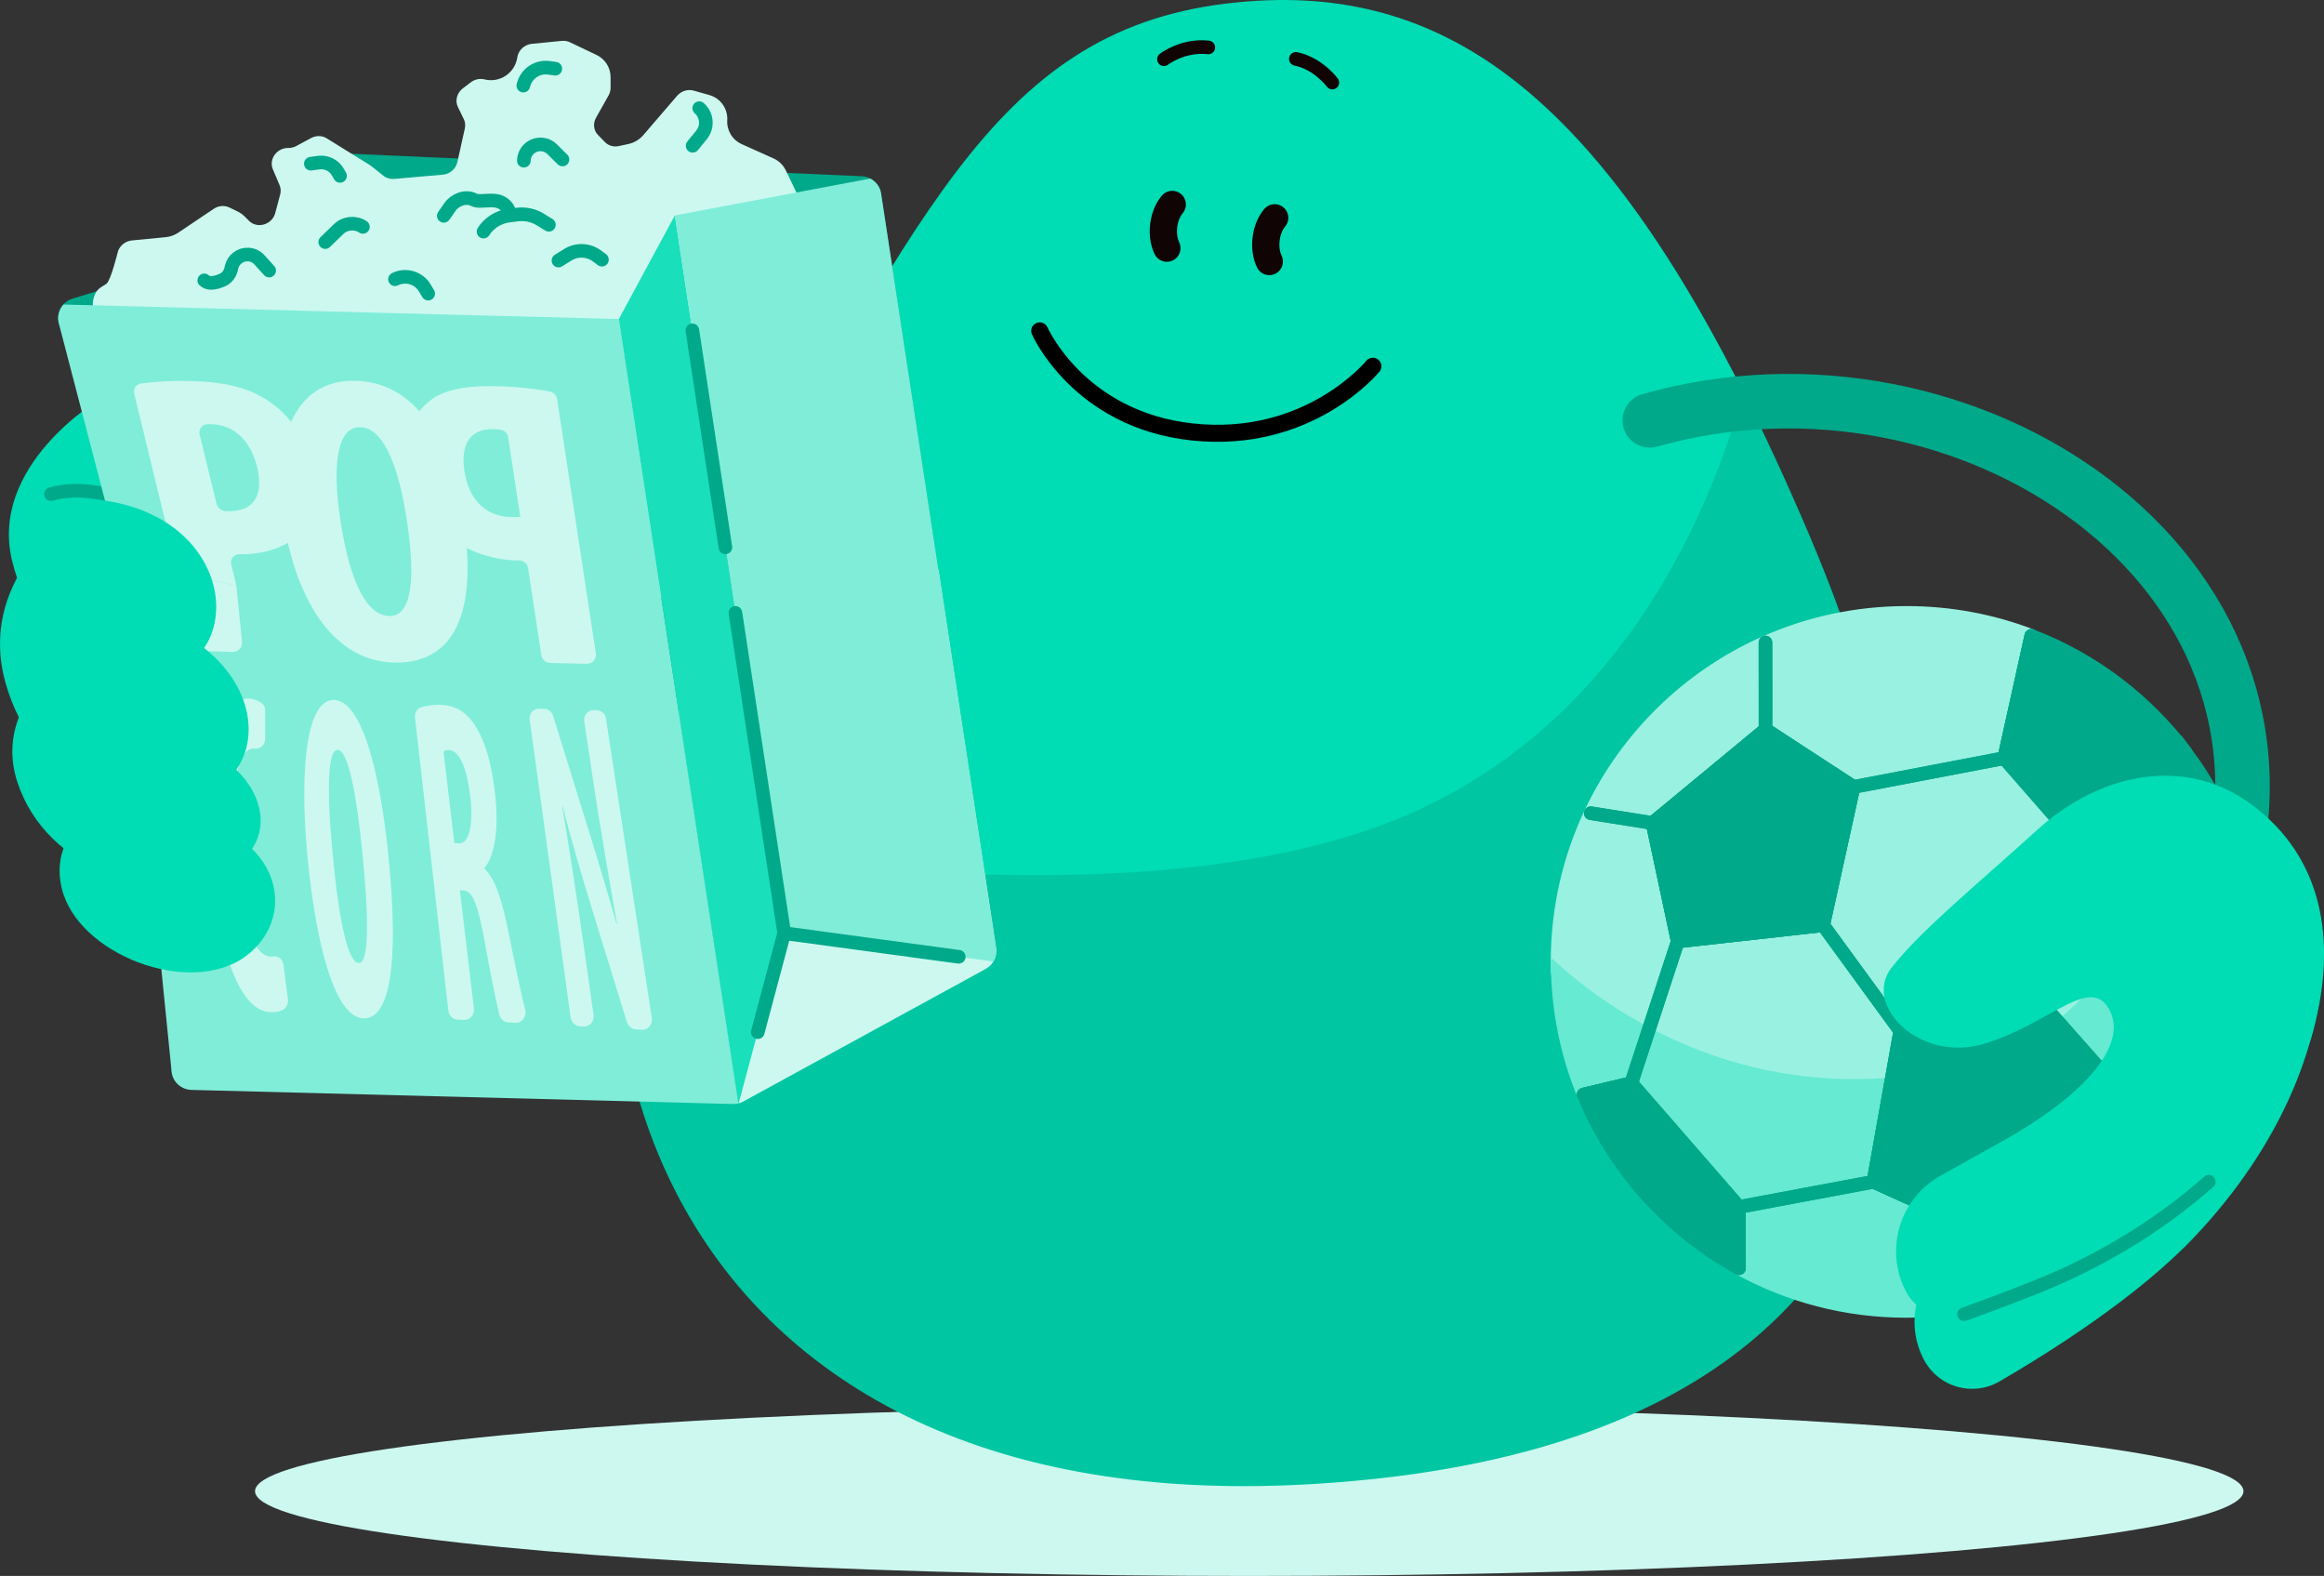 <?xml version="1.0" encoding="utf-8"?>
<!-- Generator: Adobe Illustrator 25.0.0, SVG Export Plug-In . SVG Version: 6.00 Build 0)  -->
<svg version="1.1" xmlns="http://www.w3.org/2000/svg" xmlns:xlink="http://www.w3.org/1999/xlink" x="0px" y="0px"
	 viewBox="0 0 341.07 231.24" style="enable-background:new 0 0 341.07 231.24;" xml:space="preserve">
<rect x="0" y="0" width="341.07" height="231.24" fill="#333333" stroke="none"/>
<style type="text/css">
	.st0{clip-path:url(#SVGID_2_);}
	.st1{fill:#CCF8F0;}
	.st2{clip-path:url(#SVGID_4_);fill:#99F1E1;}
	.st3{fill:none;stroke:#00A98A;stroke-width:8;stroke-linecap:round;stroke-miterlimit:10;}
	.st4{fill:#00DCB4;}
	.st5{opacity:0.1;}
	.st6{fill:none;stroke:#100405;stroke-width:4;stroke-linecap:round;stroke-linejoin:round;stroke-miterlimit:10;}
	.st7{fill:none;stroke:#000000;stroke-width:2.5;stroke-linecap:round;stroke-linejoin:round;stroke-miterlimit:10;}
	.st8{fill:#00A98A;}
	.st9{fill:#B2F4E8;}
	.st10{fill:#8CEFDD;}
	.st11{fill:#4CE6CA;}
	.st12{fill:none;stroke:#00A98A;stroke-width:2;stroke-linecap:round;stroke-linejoin:round;stroke-miterlimit:10;}
	.st13{fill:#59E8CE;}
	.st14{fill:none;stroke:#100405;stroke-width:2;stroke-linecap:round;stroke-linejoin:round;stroke-miterlimit:10;}
	.st15{fill:#80EDD9;stroke:#00DCB4;stroke-width:2;stroke-linecap:round;stroke-linejoin:round;stroke-miterlimit:10;}
	.st16{fill:none;stroke:#00DCB4;stroke-width:2;stroke-linecap:round;stroke-linejoin:round;stroke-miterlimit:10;}
	.st17{clip-path:url(#SVGID_6_);}
	.st18{clip-path:url(#SVGID_8_);fill:#99F1E1;}
	.st19{clip-path:url(#SVGID_10_);}
	.st20{clip-path:url(#SVGID_12_);}
	.st21{fill:#99F1E1;}
	.st22{fill:#E5FBF7;}
	.st23{fill:#99F1E1;stroke:#00DCB4;stroke-width:8;stroke-linecap:round;stroke-linejoin:round;stroke-miterlimit:10;}
	.st24{fill:none;stroke:#80EDD9;stroke-width:8;stroke-linecap:round;stroke-linejoin:round;stroke-miterlimit:10;}
	.st25{fill:#33E3C3;}
	.st26{fill:#66EAD2;}
	.st27{clip-path:url(#SVGID_14_);}
	.st28{clip-path:url(#SVGID_16_);fill:#99F1E1;}
	.st29{fill:#00DCB4;stroke:#00A98A;stroke-width:2;stroke-linecap:round;stroke-linejoin:round;stroke-miterlimit:10;}
	.st30{clip-path:url(#SVGID_18_);}
	.st31{clip-path:url(#SVGID_20_);fill:#99F1E1;}
	.st32{clip-path:url(#SVGID_22_);}
	.st33{clip-path:url(#SVGID_24_);fill:#99F1E1;}
	.st34{fill:none;stroke:#66EAD2;stroke-width:20;stroke-miterlimit:10;}
	.st35{fill:none;stroke:#99F1E1;stroke-width:20;stroke-miterlimit:10;}
	.st36{fill:none;stroke:#66EAD2;stroke-width:8;stroke-linecap:round;stroke-miterlimit:10;}
	.st37{clip-path:url(#SVGID_26_);}
	.st38{clip-path:url(#SVGID_28_);fill:#99F1E1;}
	.st39{fill:none;stroke:#CCF8F0;stroke-width:20;stroke-miterlimit:10;}
	.st40{clip-path:url(#SVGID_30_);}
	.st41{clip-path:url(#SVGID_32_);}
	.st42{clip-path:url(#SVGID_34_);fill:#99F1E1;}
	.st43{clip-path:url(#SVGID_36_);}
	.st44{clip-path:url(#SVGID_38_);fill:#99F1E1;}
	.st45{clip-path:url(#SVGID_40_);}
	.st46{clip-path:url(#SVGID_42_);fill:#99F1E1;}
	.st47{clip-path:url(#SVGID_44_);}
	.st48{clip-path:url(#SVGID_46_);fill:#99F1E1;}
	.st49{clip-path:url(#SVGID_48_);}
	.st50{clip-path:url(#SVGID_50_);fill:#99F1E1;}
	.st51{fill:#19DFBB;}
	.st52{fill:#80EDD9;}
	.st53{fill:none;}
	.st54{fill:#99F1E1;stroke:#99F1E1;stroke-width:2;stroke-linecap:round;stroke-linejoin:round;stroke-miterlimit:10;}
	.st55{fill:#66EAD2;stroke:#66EAD2;stroke-width:2;stroke-linecap:round;stroke-linejoin:round;stroke-miterlimit:10;}
	.st56{fill:#66EAD2;stroke:#66EAD2;stroke-width:2;stroke-linecap:round;stroke-miterlimit:10;}
	.st57{fill:#00A98A;stroke:#00A98A;stroke-width:2;stroke-linecap:round;stroke-linejoin:round;stroke-miterlimit:10;}
	.st58{fill:#00A98A;stroke:#00A98A;stroke-width:2;stroke-linecap:round;stroke-miterlimit:10;}
	.st59{clip-path:url(#SVGID_52_);}
	.st60{fill:#B2F4E8;stroke:#B2F4E8;stroke-width:2;stroke-linecap:round;stroke-linejoin:round;stroke-miterlimit:10;}
	.st61{fill:#80EDD9;stroke:#80EDD9;stroke-width:2;stroke-linecap:round;stroke-linejoin:round;stroke-miterlimit:10;}
	.st62{fill:#80EDD9;stroke:#80EDD9;stroke-width:2;stroke-linecap:round;stroke-miterlimit:10;}
	.st63{fill:#00A98A;stroke:#000000;stroke-width:2.5;stroke-linecap:round;stroke-linejoin:round;stroke-miterlimit:10;}
	.st64{clip-path:url(#SVGID_54_);}
	.st65{clip-path:url(#SVGID_56_);fill:#99F1E1;}
</style>
<g id="Ebene_2">
	<g>
		<ellipse class="st1" cx="183.34" cy="218.8" rx="145.91" ry="12.44"/>
		<path class="st4" d="M265.43,78.27c26.37,61.8,26.61,133.89-73.5,139.52c-100.12,5.63-118.99-78.53-88.2-131.55
			s41.7-81.47,76.1-85.7S239.06,16.46,265.43,78.27z"/>
		<g>
			<path class="st6" d="M171.25,36.41L171.25,36.41c-0.89-1.83-0.6-4.62,0.65-6.23l0.14-0.18"/>
			<path class="st6" d="M186.28,38.37L186.28,38.37c-0.89-1.83-0.6-4.62,0.65-6.23l0.14-0.18"/>
			<path class="st7" d="M152.59,48.55c0,0,5.73,13.04,22.39,14.83c17.15,1.84,26.5-9.64,26.5-9.64"/>
			<g>
				<path class="st14" d="M170.82,8.69c0,0,2.78-2.15,6.51-1.73"/>
				<path class="st14" d="M195.53,12.11c0,0-2.07-2.8-5.35-3.47"/>
			</g>
		</g>
		<path class="st5" d="M191.93,217.79c100.12-5.63,99.87-77.71,73.5-139.52c-3.21-7.52-6.39-14.42-9.58-20.74
			c-5.13,18.56-19.27,52.28-55.55,64.42c-32.61,10.92-79.69,5.79-109.11,0.75C84.48,170.69,112.87,222.24,191.93,217.79z"/>
		<g>
			<path class="st4" d="M19.16,77.02l-4.64-18.36c0,0-16.19,9.64-12.73,23.7L19.16,77.02z"/>
			<path class="st12" d="M15.64,72.57c0,0-4.27-1.21-8.16-0.07"/>
		</g>
		<g>
			<g>
				<path class="st8" d="M126.48,25.86l-42.46-1.87l-35.73-1.57c-0.91-0.04-1.75,0.33-2.34,0.96l17.39,114.13l82.4,3.62
					c0.37-0.6,0.54-1.32,0.43-2.04l-8.46-55.53l-8.41-55.17C129.1,26.99,127.91,25.92,126.48,25.86z"/>
				<g>
					<path class="st51" d="M45.96,23.38c-0.35,0.37-0.6,0.84-0.72,1.37l-1.73,7.57c0,0,0,0,0,0l-0.39,1.7l14.54,95.43l5.69,8.06
						L45.96,23.38z"/>
					<path class="st8" d="M57.66,129.46L43.12,34.02l-1.67,0.5l0,0l-7.33,2.21l-23.45,7.07c-1.54,0.47-2.44,2.07-2.04,3.63
						l18.6,31.91l0,0l0.06,0.22l-2.1,77.66c0.08,0.77,0.45,1.45,1,1.94L57.66,129.46z"/>
				</g>
				<g>
					<path class="st1" d="M15.63,41.63c0.65-0.51,1.69-4.78,1.69-4.78c0.31-0.86,1.11-1.48,2.03-1.57l4.97-0.48
						c0.66-0.06,1.29-0.29,1.84-0.66l5.21-3.5c0.7-0.47,1.58-0.54,2.31-0.19l1.21,0.59c0.36,0.18,0.69,0.41,0.98,0.69l0.68,0.68
						c1.21,1.2,3.39,0.56,3.84-1.14l0.73-2.74c0.12-0.46,0.09-0.94-0.09-1.36l-0.99-2.34c-0.62-1.47,0.6-3.15,2.27-3.12h0
						c0.41,0.01,0.82-0.09,1.18-0.29l2.16-1.16c0.74-0.4,1.62-0.39,2.3,0.04l6.22,3.85c0.12,0.07,0.23,0.16,0.35,0.24l1.77,1.41
						c0.43,0.34,0.99,0.5,1.56,0.45l7.14-0.62c1.03-0.09,1.91-0.85,2.13-1.84l1.1-4.95c0.1-0.47,0.05-0.95-0.16-1.37l-0.86-1.77
						c-0.45-0.92-0.15-2.06,0.72-2.73l1.17-0.89c0.58-0.44,1.32-0.6,2-0.43l0.02,0c2.22,0.55,4.43-0.91,4.8-3.17l0.01-0.09
						c0.17-1.03,1.05-1.85,2.12-1.96L82.44,6c0.42-0.04,0.83,0.03,1.2,0.2l3.92,1.87c1.25,0.6,2.05,1.86,2.05,3.25v1.58
						c0,0.38-0.1,0.75-0.29,1.09l-1.85,3.29c-0.47,0.84-0.36,1.86,0.29,2.52l1.02,1.05c0.52,0.53,1.29,0.75,2.05,0.58l1.39-0.3
						c0.85-0.18,1.61-0.64,2.18-1.29l4.97-5.78c0.61-0.71,1.58-1.01,2.45-0.76l2.29,0.65c1.63,0.46,2.72,2,2.62,3.69v0
						c-0.09,1.5,0.76,2.9,2.13,3.51l4.67,2.1c0.78,0.35,1.41,0.97,1.79,1.74l15.97,33.29c0.43,0.9,0.15,2.01-0.68,2.68L89.64,93.62
						c-0.63,0.51-1.48,0.66-2.22,0.41l-65.2-22.8c-1.75-0.59-2.78-2.39-2.39-4.19c0,0-6.48-20.68-6.2-22.72S14.98,42.14,15.63,41.63
						z"/>
					<path class="st12" d="M29.98,41.14c0.93,0.93,2.93-0.19,2.93-0.19c0.51-0.34,0.87-0.86,1.01-1.46l0.06-0.28
						c0.26-1.15,1.32-1.94,2.5-1.86h0c0.61,0.04,1.19,0.32,1.6,0.78l1.42,1.57"/>
					<path class="st12" d="M82.55,23.4l-1.52-1.51c-0.84-0.83-2.15-0.94-3.12-0.26v0c-0.62,0.44-1,1.14-1.03,1.9l0,0.05"/>
					<path class="st12" d="M65.13,31.67l0.91-1.31c0.72-1.03,2.3-1.68,3.49-1.05c1.2,0.63,3.91-0.85,5.12,1.51"/>
					<path class="st12" d="M47.73,35.52l1.96-1.9c0.96-0.93,2.45-1.07,3.57-0.33l0,0"/>
					<path class="st12" d="M80.55,32.98l-1.27-0.78c-1-0.61-2.17-0.86-3.33-0.72l-1.28,0.16c-1.52,0.19-2.88,1.05-3.71,2.34l0,0"/>
					<path class="st12" d="M45.62,24.02l1.16-0.16c1.13-0.15,2.24,0.4,2.8,1.39l0.32,0.56"/>
					<path class="st12" d="M81.96,38.23l1.37-0.85c1.33-0.83,3.04-0.75,4.3,0.19l0.71,0.53"/>
					<path class="st12" d="M81.5,10.08l-0.94-0.13c-1.73-0.24-3.36,0.89-3.75,2.59l-0.01,0.02"/>
					<path class="st12" d="M62.84,43.08l-0.49-0.82c-0.9-1.5-2.79-2.07-4.36-1.3l-0.02,0.01"/>
					<path class="st12" d="M102.62,15.87L102.62,15.87c1.15,1,1.3,2.73,0.34,3.92l-1.31,1.6"/>
				</g>
				<path class="st52" d="M8.63,47.44l7.24,27.77l1.76,6.77l7.56,75.3c0.18,1.48,1.41,2.6,2.9,2.64l79.48,2.07
					c0.27,0.01,0.53-0.02,0.79-0.09L90.82,46.81L9.31,44.68C8.66,45.41,8.37,46.43,8.63,47.44z"/>
				<g>
					<g>
						<path class="st1" d="M39.95,59.24c-3.28-2.49-7.31-3.23-12.19-3.34c-2.54-0.05-5.04,0.09-7.06,0.37c-0.73,0.1-1.18,0.78-1,1.5
							l6.4,26.31l8.59,1.83l-0.75-3.08c-0.2-0.81,0.39-1.53,1.23-1.51c0.01,0,0.01,0,0.02,0c3.44,0.07,7.34-1.02,9.31-3.64
							c1.65-2.15,2.28-5.21,1.22-9.55C44.89,64.73,42.96,61.38,39.95,59.24z M33.41,75.01c-0.09,0-0.17,0-0.26-0.01
							c-0.65-0.02-1.23-0.49-1.38-1.12L29.3,63.76c-0.18-0.76,0.32-1.47,1.1-1.51c0.17-0.01,0.34-0.01,0.52-0.01
							c3.81,0.08,5.98,2.85,6.83,6.36C38.66,72.35,37.53,75.1,33.41,75.01z"/>
						<path class="st1" d="M27.15,94.4c0.06,0.6,0.57,1.05,1.21,1.06l5.76,0.21c0.82,0.01,1.49-0.68,1.41-1.46l-0.85-8.3l-8.59-1.83
							L27.15,94.4z"/>
						<path class="st1" d="M68.02,76.13c2.32,15.22-2.28,21.27-10.16,21.09c-9.42-0.22-14.59-10.02-16.28-21.11
							c-1.68-11.03,1.36-20.46,10.59-20.24C62.14,56.1,66.61,66.9,68.02,76.13z M49.97,76.42c1.4,9.17,3.9,13.89,7.16,13.96
							c3.45,0.08,3.83-5.88,2.57-14.1c-1.08-7.08-3.16-13.52-6.86-13.6C49.64,62.62,48.64,67.73,49.97,76.42z"/>
						<path class="st1" d="M86.1,97.4l-5.37-0.13c-0.64-0.01-1.18-0.49-1.28-1.13L77.5,83.36c-0.1-0.64-0.64-1.12-1.28-1.12
							c-0.16,0-0.32-0.01-0.48-0.01c-3.39-0.08-7.69-1.37-10.69-4.13c-2.49-2.27-4.32-5.42-4.99-9.79
							c-0.52-3.42,0.08-6.75,2.22-8.79c2.27-2.39,5.99-2.97,10.79-2.85c2.7,0.06,5.44,0.36,7.65,0.79c0.54,0.11,0.95,0.55,1.04,1.1
							l5.69,37.33C87.57,96.69,86.93,97.41,86.1,97.4z M74.58,64.18c-0.09-0.56-0.52-1.01-1.08-1.11c-0.34-0.06-0.71-0.1-1.07-0.1
							c-3.75-0.09-4.81,2.64-4.27,6.17c0.58,3.78,2.79,6.64,6.85,6.73c0.49,0.01,0.92,0.02,1.35-0.03L74.58,64.18z"/>
						<g>
							<path class="st1" d="M42.26,146.62c0.09,0.68-0.26,1.37-0.87,1.62c-0.49,0.2-1.09,0.31-1.76,0.27
								c-4.85-0.27-7.84-10.28-8.76-23.34c-1.17-16.59,2.08-22.76,5.53-22.67c0.92,0.02,1.66,0.37,2.14,0.79
								c0.25,0.22,0.37,0.55,0.37,0.9l0,4.25c0,0.83-0.72,1.49-1.52,1.41c-0.06-0.01-0.12-0.01-0.18-0.01
								c-1.97-0.06-3.44,4.02-2.61,15.03c0.83,10.93,2.85,15.38,5.07,15.49c0.13,0.01,0.26,0,0.38-0.02
								c0.75-0.12,1.44,0.38,1.54,1.17L42.26,146.62z"/>
							<path class="st1" d="M56.92,124.75c1.86,17.63,0.05,24.87-3.62,24.67c-4.37-0.24-7.1-11.79-8.24-24.47
								c-1.09-12.19-0.06-22.35,3.95-22.25C53.36,102.82,55.83,114.46,56.92,124.75z M48.81,125.24
								c0.99,10.48,2.33,15.98,3.83,16.06c1.59,0.08,1.48-6.9,0.53-16.29c-0.8-7.9-1.99-14.94-3.62-14.99
								C48.15,109.98,47.89,115.57,48.81,125.24z"/>
							<path class="st1" d="M60.9,105.24c-0.07-0.65,0.33-1.3,0.96-1.48c0.84-0.24,1.79-0.36,2.72-0.34
								c1.97,0.05,3.85,0.81,5.35,3.37c1.45,2.45,2.19,5.43,2.68,9.28c0.62,4.85,0.17,9.24-1.5,11.29l0.02,0.14
								c1.48,1.37,2.51,4.31,3.53,9.45c0.81,4.07,1.75,8.54,2.42,11.26c0.24,0.99-0.49,1.92-1.45,1.87l-1.02-0.06
								c-0.63-0.03-1.16-0.49-1.32-1.13c-0.52-2.11-1.36-6.23-2.14-10.63c-1.06-5.85-1.86-7.54-3.09-7.6l-0.57-0.02l2.06,17.33
								c0.11,0.93-0.6,1.74-1.48,1.69l-0.94-0.05c-0.69-0.04-1.25-0.6-1.33-1.32L60.9,105.24z M66.68,123.71l0.68,0.03
								c1.61,0.06,2.13-3.02,1.64-6.99c-0.48-3.86-1.44-6.51-3.06-6.69c-0.33-0.01-0.68,0.04-0.85,0.23L66.68,123.71z"/>
							<path class="st1" d="M83.74,149.27l-6.01-43.72c-0.11-0.84,0.55-1.58,1.4-1.56l0.76,0.02c0.58,0.01,1.08,0.4,1.26,0.95
								l5.21,16.79c1.13,3.6,2.96,9.7,4.13,13.83l0.06,0c-0.86-5.02-2.33-13.15-3.58-21.56l-1.23-8.25
								c-0.12-0.84,0.54-1.59,1.4-1.57l0.45,0.01c0.67,0.02,1.23,0.51,1.33,1.16l6.74,44.01c0.15,0.95-0.56,1.77-1.47,1.72
								l-0.83-0.05c-0.62-0.03-1.17-0.48-1.36-1.1l-5.43-17.58c-1.24-4.02-2.96-9.99-4-14.08l-0.06,0
								c0.77,4.63,1.94,11.83,3.3,21.46l1.3,9.17c0.13,0.94-0.57,1.76-1.48,1.71l-0.48-0.03C84.43,150.57,83.84,150.01,83.74,149.27
								z"/>
						</g>
					</g>
				</g>
				<g>
					<path class="st1" d="M108.36,161.9c0.25-0.06,0.5-0.15,0.73-0.28l21.73-11.88l13.84-7.57c1.11-0.6,1.72-1.84,1.53-3.08
						l-8.46-55.53L99.6,104.41L108.36,161.9z"/>
					<path class="st51" d="M108.41,161.88l6.68-24.96L99.04,31.61l-8.22,15.2l17.54,115.1C108.38,161.9,108.4,161.89,108.41,161.88z
						"/>
					<path class="st52" d="M127.72,26.2l-28.68,5.41l16.05,105.32l30.7,4.15c0.35-0.58,0.5-1.28,0.39-1.98l-8.46-55.53l-8.41-55.17
						C129.17,27.43,128.55,26.63,127.72,26.2z"/>
				</g>
				<line class="st12" x1="19.16" y1="82.31" x2="29.04" y2="84.46"/>
			</g>
			<line class="st12" x1="111.21" y1="151.45" x2="115.09" y2="136.92"/>
			<polyline class="st12" points="107.93,89.93 115.09,136.92 140.71,140.39 			"/>
			<line class="st12" x1="101.61" y1="48.47" x2="106.46" y2="80.31"/>
		</g>
		<g>
			<path class="st4" d="M9.82,76.33c0,0-13.12,9.03-9.03,23.79c4.31,15.59,20.12,21.83,30.16,16.15
				c10.98-6.21,5.34-23.9-14.27-26.35L9.82,76.33z"/>
			<path class="st4" d="M11.68,95.23c0,0-13.14,7.47-9.1,19.62c4.27,12.83,20.06,17.92,30.11,13.22
				c10.99-5.15,5.41-19.7-14.19-21.66L11.68,95.23z"/>
			<path class="st4" d="M18.12,116.4c0,0-11.37,4.17-9.07,13.9c2.29,9.73,18.77,16.05,26.99,10.02s5.11-19.54-12.23-20.9
				L18.12,116.4z"/>
			<path class="st4" d="M1.79,82.35c3.65,14.84,16.96,20.81,25.39,15.43c9.22-5.89,4.74-24.56-16.33-24.66L1.79,82.35z"/>
		</g>
		<g>
			<polygon class="st53" points="283.08,113.36 272.02,115.47 272.02,115.47 			"/>
			<polygon class="st53" points="302.54,150.51 302.54,150.51 299.95,147.58 			"/>
			<polygon class="st53" points="294.14,111.24 294.14,111.24 308.63,127.82 			"/>
			<polygon class="st21" points="267.56,135.75 278.89,151.28 299.95,147.58 308.63,127.82 294.14,111.24 283.08,113.36 
				272.02,115.47 			"/>
			<path class="st21" d="M277.49,159.12l1.39-7.84l-11.33-15.53l-21.33,2.38l-4.47,13.61C250.55,156.36,262.68,160.32,277.49,159.12
				z"/>
			<path class="st54" d="M259.11,107.05l12.91,8.42l11.06-2.11l11.06-2.11l0,0h0l3.98-17.95c-5.7-2.18-11.88-3.38-18.34-3.37
				c-7.36,0-14.35,1.56-20.67,4.36L259.11,107.05L259.11,107.05z"/>
			<polygon class="st52" points="294.14,111.24 283.08,113.36 294.14,111.24 			"/>
			<polygon class="st52" points="272.02,115.47 272.02,115.47 259.11,107.05 259.11,107.05 259.11,107.05 			"/>
			<path class="st54" d="M259.11,107.05l-0.01-12.77c-11.27,4.99-20.4,13.91-25.64,25.04l9.07,1.44L259.11,107.05z"/>
			<polygon class="st52" points="259.11,107.05 242.53,120.76 259.11,107.05 			"/>
			<path class="st54" d="M246.23,138.13l-3.7-17.38l-9.07-1.44c-3.13,6.63-4.88,14.04-4.87,21.85c0,0.53,0.02,1.06,0.04,1.59
				c2.67,2.35,7.11,5.82,13.13,8.98L246.23,138.13z"/>
			<path class="st21" d="M302.54,150.51c7.98-6.32,12.65-15.53,15.35-24.8l-9.27,2.11l-8.68,19.75L302.54,150.51z"/>
			<polygon class="st12" points="313.92,163.37 294.18,182.08 294.18,182.08 313.92,163.37 302.54,150.51 302.54,150.51 			"/>
			<path class="st55" d="M274.95,173.4l2.54-14.28c-14.82,1.2-26.95-2.75-35.74-7.37l-2.36,7.2l15.81,18.16L274.95,173.4z"/>
			<path class="st56" d="M239.4,158.94l2.36-7.2c-6.02-3.16-10.46-6.63-13.13-8.98c0.2,6.3,1.52,12.31,3.79,17.83L239.4,158.94z"/>
			<path class="st55" d="M294.18,182.08L294.18,182.08l-19.23-8.68l-19.75,3.7l0.01,8.97c7.31,4.01,15.7,6.29,24.62,6.28
				c4.77,0,9.39-0.66,13.78-1.89L294.18,182.08L294.18,182.08z"/>
			<polygon class="st52" points="294.18,182.08 294.18,182.08 274.95,173.4 			"/>
			<path class="st55" d="M294.18,182.08l-0.57,8.39c14.55-4.07,26.49-14.4,32.72-27.9l-12.41,0.8L294.18,182.08z"/>
			<path class="st55" d="M302.54,150.51l11.38,12.86l12.41-0.8c3.01-6.53,4.69-13.8,4.69-21.47c0-6.21-1.11-12.16-3.14-17.67
				l-9.98,2.28C315.19,134.97,310.52,144.19,302.54,150.51z"/>
			<g>
				<polygon class="st12" points="267.56,135.75 278.89,151.28 299.95,147.58 308.63,127.82 294.14,111.24 272.02,115.47 				"/>
				<polygon class="st12" points="299.95,147.58 313.92,163.37 294.18,182.08 274.95,173.4 278.89,151.28 				"/>
				<polygon class="st12" points="274.95,173.4 278.89,151.28 267.56,135.75 246.23,138.13 239.4,158.94 255.21,177.1 				"/>
				<polygon class="st12" points="272.02,115.47 259.11,107.05 242.53,120.76 246.23,138.13 267.56,135.75 				"/>
				<g>
					<polyline class="st12" points="298.11,93.3 294.14,111.24 308.63,127.82 327.88,123.43 					"/>
					<polyline class="st12" points="259.1,94.28 259.11,107.05 272.02,115.47 294.14,111.24 298.11,93.3 					"/>
					<polyline class="st12" points="233.46,119.32 242.53,120.76 259.11,107.05 259.1,94.28 					"/>
					<polyline class="st12" points="232.42,160.6 239.4,158.94 246.23,138.13 242.53,120.76 233.46,119.32 					"/>
					<polyline class="st12" points="255.21,186.07 255.21,177.1 239.4,158.94 232.42,160.6 					"/>
					<polyline class="st12" points="293.61,190.47 294.18,182.08 274.95,173.4 255.21,177.1 255.21,186.07 					"/>
					<polyline class="st12" points="326.33,162.57 313.92,163.37 294.18,182.08 293.61,190.47 					"/>
					<polyline class="st12" points="327.88,123.43 308.63,127.82 299.95,147.58 313.92,163.37 326.33,162.57 					"/>
				</g>
			</g>
			<path class="st57" d="M302.54,150.51l-2.59-2.93l-21.06,3.7l-1.39,7.84c3.38-0.27,6.9-0.81,10.55-1.67
				C293.8,156.08,298.58,153.65,302.54,150.51z"/>
			<polygon class="st57" points="272.02,115.47 272.02,115.47 272.02,115.47 259.11,107.05 242.53,120.76 246.23,138.13 
				267.56,135.75 			"/>
			<path class="st57" d="M308.63,127.82l9.27-2.11c1.52-5.22,2.42-10.46,2.94-15.2c-5.75-7.69-13.6-13.72-22.72-17.21l-3.98,17.95
				L308.63,127.82z"/>
			<path class="st57" d="M302.54,150.51c-3.96,3.14-8.74,5.57-14.5,6.93c-3.65,0.86-7.17,1.4-10.55,1.67l-2.54,14.28l19.23,8.68
				l19.74-18.71L302.54,150.51z"/>
			<path class="st58" d="M327.88,123.43c-1.72-4.67-4.12-9.01-7.05-12.93c-0.51,4.74-1.41,9.98-2.94,15.2L327.88,123.43z"/>
			<path class="st57" d="M239.4,158.94l-6.98,1.66c4.47,10.87,12.57,19.87,22.8,25.48l-0.01-8.97L239.4,158.94z"/>
		</g>
		<path class="st3" d="M242.12,61.68c46.66-13.21,98.54,21.82,84.72,69.09"/>
		<g>
			<path class="st4" d="M312.94,161.14c0,0-7.94,8.85-16.73,15.71c-3.36,2.62-6.92,5.16-10.05,7.29
				c-5.03,3.44-6.65,10.11-3.75,15.47l0,0c2.15,3.96,7.13,5.35,11.03,3.09c7.86-4.57,20.42-12.55,28.6-21.19
				c12.67-13.36,18.32-27.98,18.81-39.7C341.41,128.71,312.94,161.14,312.94,161.14z"/>
			<path class="st4" d="M330.73,118.26c-9.96-7.59-22.57-4.8-31.68,3.45c-9.11,8.26-17.25,14.89-21.47,20.31s4.09,14.04,13.73,11.1
				c9.64-2.94,15.63-10.37,18.37-4.76c2.74,5.61-5.29,13.27-15.81,19.08c-3.07,1.7-6.23,3.47-9.11,5.08c-6,3.37-8.23,10.91-5.03,17
				l0,0c1.62,3.08,5.26,4.49,8.53,3.31c4.07-1.48,9.4-3.46,12.83-4.94c19.52-8.39,34.85-23.25,38.43-36.75
				C343.08,137.66,340.69,125.85,330.73,118.26z"/>
			<path class="st12" d="M288.25,192.84c4.07-1.48,9.4-3.46,12.83-4.94c8.77-3.77,16.69-8.84,23.08-14.51"/>
		</g>
	</g>
</g>
<g id="Ebene_1">
</g>
</svg>
